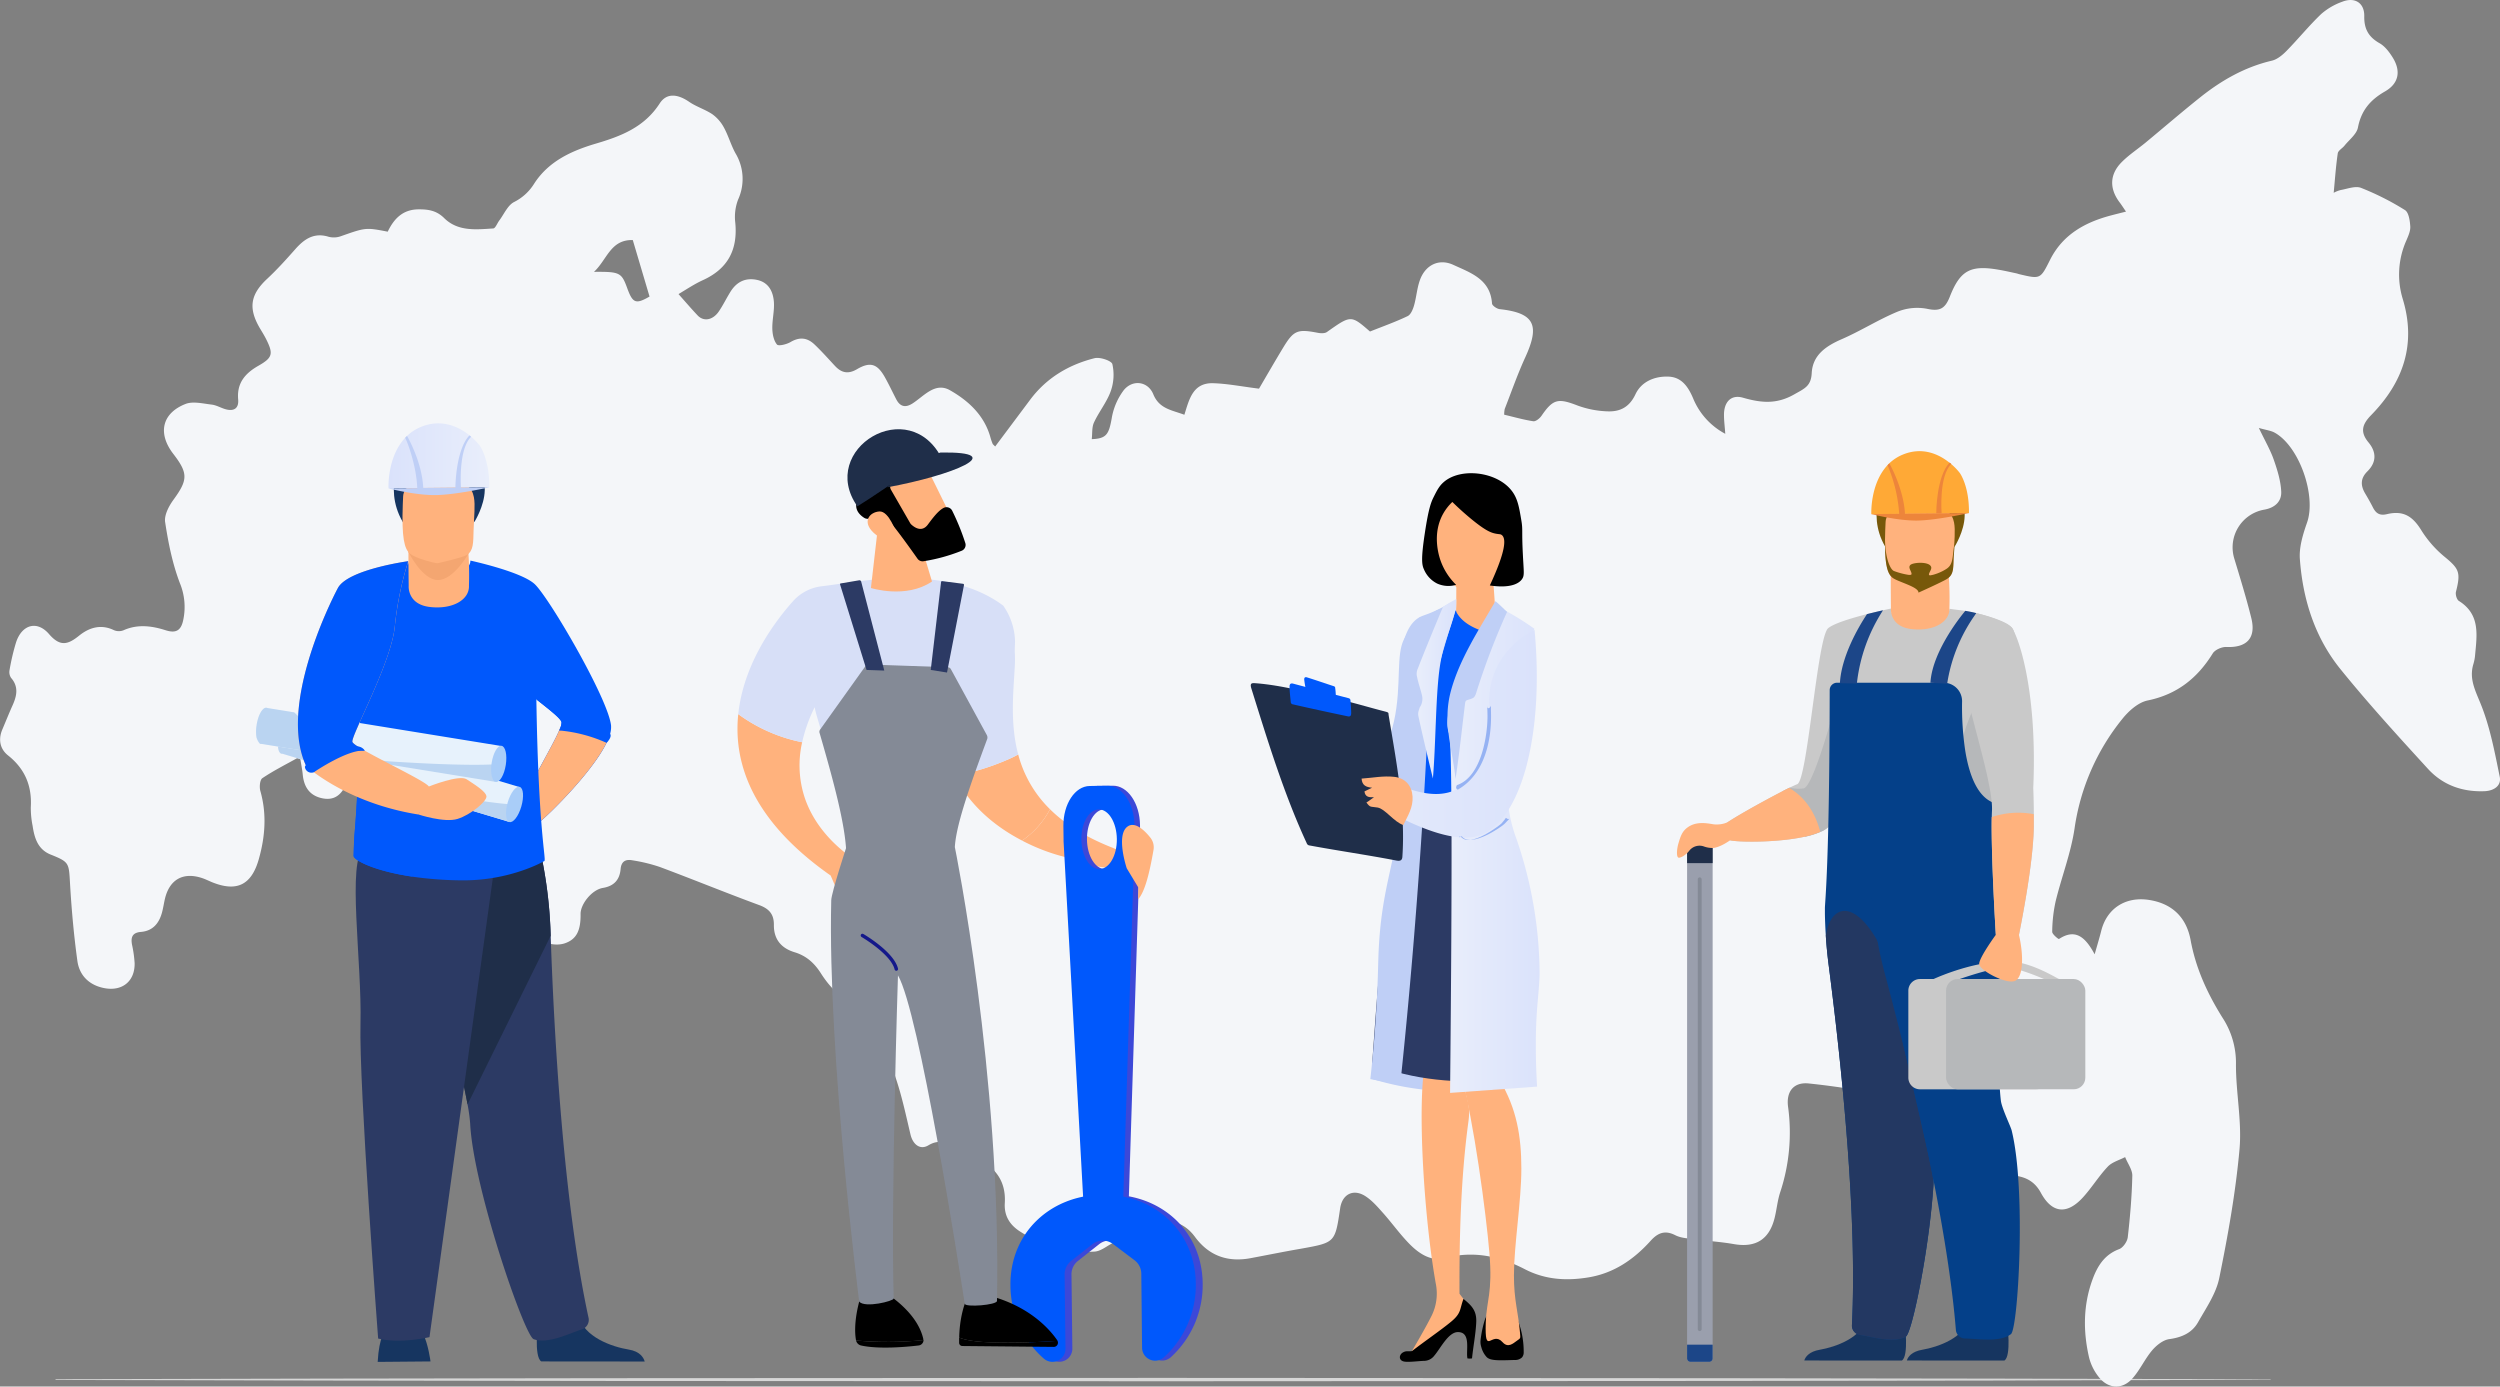 <?xml version="1.0" encoding="UTF-8"?> <svg xmlns="http://www.w3.org/2000/svg" xmlns:xlink="http://www.w3.org/1999/xlink" viewBox="0 0 1044.86 579.49"><rect x="0" y="0" width="1044.86" height="579.49" fill="#808080" stroke="none"/> <defs> <style>.cls-1{isolation:isolate;}.cls-2{opacity:0.68;}.cls-3{fill:#fff;mix-blend-mode:soft-light;}.cls-4{fill:#f4f6f9;}.cls-5{fill:#c9c9c9;}.cls-6{fill:#ffb27d;}.cls-7{fill:#163560;}.cls-8{fill:#b6b8ba;}.cls-9{fill:#77580a;}.cls-10{fill:#044089;}.cls-11{fill:#233862;}.cls-12{fill:#ffa936;}.cls-13{fill:#ed853b;}.cls-14{fill:#1c4688;}.cls-15{fill:#9a9fad;}.cls-16{fill:#1f2e49;}.cls-17{fill:#848a96;}.cls-18{fill:#d7dff7;}.cls-19{fill:url(#linear-gradient);}.cls-20{fill:url(#linear-gradient-2);}.cls-21{fill:#0058fc;}.cls-22{fill:url(#linear-gradient-3);}.cls-23{fill:url(#linear-gradient-4);}.cls-24{fill:url(#linear-gradient-5);}.cls-25{fill:url(#linear-gradient-6);}.cls-26{fill:#2c3a64;}.cls-27{fill:#e7f2fc;}.cls-28{fill:#bad4f1;}.cls-29{fill:#a9cdf8;}.cls-30{fill:#bfcff6;}.cls-31{fill:url(#linear-gradient-7);}.cls-32{fill:url(#linear-gradient-8);}.cls-33{fill:#95b2f3;}.cls-34{fill:url(#linear-gradient-9);}.cls-35{fill:#f4a671;}.cls-36{fill:url(#linear-gradient-10);}</style> <linearGradient id="linear-gradient" x1="-14663.65" y1="-1388.44" x2="-14686.93" y2="-1358.32" gradientTransform="translate(-15072.44 3825.57) rotate(168.4)" gradientUnits="userSpaceOnUse"> <stop offset="0" stop-color="#4b58f5"></stop> <stop offset="1" stop-color="#3c48d8"></stop> </linearGradient> <linearGradient id="linear-gradient-2" x1="-14706.23" y1="-1421.35" x2="-14729.51" y2="-1391.23" xlink:href="#linear-gradient"></linearGradient> <linearGradient id="linear-gradient-3" x1="-17266.61" y1="339.67" x2="-17272.07" y2="387.3" gradientTransform="matrix(1, 0.02, -0.02, 1, 17635.42, 451.67)" gradientUnits="userSpaceOnUse"> <stop offset="0" stop-color="#f3bdbb"></stop> <stop offset="1" stop-color="#f09690"></stop> </linearGradient> <linearGradient id="linear-gradient-4" x1="-17222.15" y1="344.76" x2="-17227.61" y2="392.39" xlink:href="#linear-gradient-3"></linearGradient> <linearGradient id="linear-gradient-5" x1="-16814.73" y1="266.88" x2="-16815.08" y2="270.35" gradientTransform="translate(17233.07 572.21) rotate(1.99)" gradientUnits="userSpaceOnUse"> <stop offset="0" stop-color="#f09690"></stop> <stop offset="1" stop-color="#ec7869"></stop> </linearGradient> <linearGradient id="linear-gradient-6" x1="-16715.3" y1="226.61" x2="-16846.71" y2="393.73" gradientTransform="translate(17233.07 572.21) rotate(1.99)" gradientUnits="userSpaceOnUse"> <stop offset="0" stop-color="#040559"></stop> <stop offset="1" stop-color="#14188a"></stop> </linearGradient> <linearGradient id="linear-gradient-7" x1="488.06" y1="355.26" x2="526.62" y2="355.26" gradientTransform="matrix(-1, 0, 0, 1, 1131.54, 0)" gradientUnits="userSpaceOnUse"> <stop offset="0" stop-color="#dae2fb"></stop> <stop offset="1" stop-color="#e9eefb"></stop> </linearGradient> <linearGradient id="linear-gradient-8" x1="489.25" y1="306.67" x2="592.87" y2="306.67" xlink:href="#linear-gradient-7"></linearGradient> <linearGradient id="linear-gradient-9" x1="522.91" y1="287.89" x2="539.45" y2="287.89" xlink:href="#linear-gradient-7"></linearGradient> <linearGradient id="linear-gradient-10" x1="162.35" y1="190.51" x2="204.48" y2="190.51" gradientTransform="matrix(1, 0, 0, 1, 0, 0)" xlink:href="#linear-gradient-7"></linearGradient> </defs> <g class="cls-1"> <g id="Слой_2" data-name="Слой 2"> <g id="_лой_1" data-name="‘лой_1"> <g class="cls-2"> <path class="cls-3" d="M23.49,576.43l115.66-.26L254.81,576l231.33-.12,231.32.13,115.66.17,115.66.28c.15,0,.26,0,.26.1s-.11.09-.26.09L833.12,577l-115.66.16-231.32.13-231.33-.12L139.15,577l-115.66-.26c-.21,0-.38-.07-.38-.14S23.28,576.43,23.49,576.43Z"></path> </g> <path class="cls-4" d="M1044.75,324.63c-2.13-10.39-4.09-21-8.08-30.73-2.3-5.63-4.78-10.42-2.9-16.48a17.7,17.7,0,0,0,.67-3.54c.77-8.45,2.26-17.08-6.76-22.72-.9-.56-1.52-2.71-1.22-3.86,2.09-8.22,1.32-9.61-5.06-14.84a46,46,0,0,1-9.6-11.11c-3.56-5.66-7.43-8.07-14.16-6.47-3,.72-4.56-.27-5.83-2.68-1-2-2.12-3.95-3.26-5.88-2-3.35-2.1-6.36.9-9.32,3.81-3.77,3.83-8,.49-12.05-3.61-4.34-2.77-7.53,1.07-11.45,13.38-13.68,19-29.58,13.17-48.66a34.87,34.87,0,0,1,1.52-24.28c.8-1.89,1.78-4,1.66-5.92-.15-2.38-.63-5.84-2.22-6.84a112.55,112.55,0,0,0-18.33-9.27c-2.35-.93-5.64.37-8.46.88a12.1,12.1,0,0,0-3,1.18c.53-5.55.9-11,1.7-16.48.17-1.19,1.91-2.1,2.81-3.23,2-2.49,5.1-4.81,5.63-7.6,1.37-7.1,5.17-11.55,11.28-15.05,5.82-3.33,6.77-8.51,3.25-14.18-1.42-2.29-3.25-4.73-5.52-6-4.6-2.61-6.47-6-6.37-11.29.1-5.54-3.93-8.09-9.13-6.06a27.31,27.31,0,0,0-8.86,5.15c-5.09,4.86-9.55,10.38-14.49,15.42-1.7,1.73-3.88,3.55-6.13,4.09C938.2,28,928.41,33.61,919.46,40.76c-7.68,6.13-15.12,12.55-22.69,18.81-3.33,2.75-7,5.14-10,8.17-5.09,5.1-5.22,11.05-.94,16.77.86,1.13,1.62,2.34,2.72,3.93-2.57.65-4.39,1.1-6.2,1.58-10.92,2.87-20.22,8-25.52,18.55-4.08,8.11-4,8.15-13,6-.34-.08-.66-.23-1-.3-2.53-.53-5-1.12-7.59-1.55-11.63-2-16,.2-20.34,11.33-2,5.06-4.27,6.16-9.55,5a22.07,22.07,0,0,0-12.35,1.24c-7.94,3.3-15.29,8-23.18,11.43-6.63,2.88-12.22,6.62-12.62,14.2-.28,5.49-3,6.46-7.28,8.89-7.48,4.28-13.94,3.56-21.45,1.41-5-1.45-8,1.82-7.94,7.29,0,2.29.31,4.58.54,7.8a29.35,29.35,0,0,1-13.44-14.83c-2-4.7-4.71-8.83-10.22-9.07-5.84-.25-11.38,2.06-13.88,7.38-2.57,5.48-6.56,7.37-11.79,7.13a40.12,40.12,0,0,1-12.35-2.41c-8.21-3.18-10.28-2.79-15.14,4.29-.74,1.07-2.39,2.41-3.41,2.26-4.13-.63-8.17-1.8-12.17-2.74a11.51,11.51,0,0,1,.21-2.37c2.82-7.22,5.37-14.57,8.6-21.61,6.09-13.3,4.07-18.52-10.68-20.13-1.19-.13-3.16-1.48-3.22-2.36-.68-10.18-9-12.84-16.17-16.15-6.07-2.8-11.77.09-14,6.46-1.2,3.37-1.43,7.08-2.43,10.54-.47,1.63-1.36,3.79-2.67,4.42-5,2.4-10.32,4.28-15.73,6.44-8-6.94-7.94-6.89-18,.2-.91.64-2.57.58-3.79.34-8.5-1.64-10.09-1.07-14.47,6.14-3.72,6.15-7.3,12.38-10.13,17.2-7.24-.9-13.25-2.11-19.3-2.28C498.49,160,497,167,495,173.35c-5.35-2-10.51-2.49-13-8.6-2.22-5.38-8.57-6.27-12.31-1.71a26.85,26.85,0,0,0-5.07,11.88c-1.19,6.61-2.19,8.4-8.33,8.62.29-2.42,0-5,.95-7,2.09-4.49,5.35-8.48,7-13.08a20.49,20.49,0,0,0,.67-11.26c-.34-1.42-5.17-3.06-7.43-2.5-10.8,2.72-20.07,8.21-26.88,17.3l-14.68,19.62c-.63-.69-1-.9-1.07-1.19A21.09,21.09,0,0,1,414,183c-2.51-9.35-9.23-15.51-17-19.92-6.19-3.48-10.8,2.44-15.6,5.53-2.93,1.88-5.19,1.41-6.81-1.71s-3.05-6.19-4.74-9.2c-3.17-5.66-6.12-6.66-11.71-3.38-3.7,2.16-6.46,1.51-9.17-1.39s-5.57-6.15-8.59-9-6.2-3.17-9.93-1c-1.67,1-5.09,1.82-5.71,1.07-1.37-1.64-1.9-4.34-1.95-6.62-.09-3.75.93-7.55.65-11.27-.34-4.29-2.21-8.11-7.05-9.13s-8.48.81-11.05,4.88c-1.74,2.77-3.15,5.76-5,8.43-2.52,3.58-6.28,4.17-8.76,1.55-2.66-2.81-5.18-5.76-8-8.93,3.37-2,6.64-4.21,10.2-5.83,10.52-4.79,14.64-12.84,13.51-24.16a20.24,20.24,0,0,1,1.22-9.56,20.79,20.79,0,0,0-1.12-19.3c-1.9-3.44-2.95-7.33-4.84-10.77a16.32,16.32,0,0,0-4.86-5.57c-3-2-6.67-3.11-9.66-5.16-4.86-3.33-9.43-3.8-12.32.68-6.46,10-16.27,13.73-26.91,16.85-10.05,3-19.51,7.34-25.5,16.59a20.9,20.9,0,0,1-8.45,7.76c-2.68,1.38-4.19,5.08-6.2,7.75-.85,1.13-1.59,3.23-2.49,3.29-7.22.47-14.8,1.34-20.54-4.35-3.21-3.17-6.68-3.67-10.79-3.63-6.64.07-10.28,4.1-12.78,9.33-9.26-1.8-9.24-1.74-19.67,1.92a8.65,8.65,0,0,1-5,.22c-6.13-1.91-10.22.93-14,5.21s-7.57,8.48-11.71,12.34c-7,6.53-8,12.22-3.07,20.64.88,1.48,1.8,2.94,2.58,4.48,3.14,6.23,2.8,7.83-3.18,11.23-5.55,3.16-9.07,7.23-8.46,14.08.33,3.68-1.72,5.06-5.22,4.1-2-.55-3.86-1.72-5.86-1.95-3.65-.42-7.8-1.49-10.94-.26-9.88,3.89-11.67,12.32-5.12,20.82,6.32,8.2,6.13,10.91.09,19.22-1.92,2.64-3.92,6.44-3.47,9.35,1.31,8.63,3.06,17.37,6.16,25.49a26.1,26.1,0,0,1,1.39,15.46c-.92,4.41-3.09,5.59-7.37,4.22-5.83-1.86-11.75-2.62-17.68.06a5.24,5.24,0,0,1-3.93-.1c-5.42-2.6-10.31-1.08-14.49,2.28-4.68,3.77-7.93,4.8-12.62-.65-5.05-5.84-11.35-3.89-13.76,3.46A92.63,92.63,0,0,0,4,280a4.37,4.37,0,0,0,.62,3.3c3.28,3.77,2.39,7.59.6,11.57-1.48,3.29-2.82,6.65-4.24,10-1.78,4.17-1,8.14,2.34,10.82,7.13,5.64,10.08,12.78,9.55,21.7a38,38,0,0,0,.75,7.71c.76,5.1,2.16,9.9,7.55,12.06,7.69,3.08,7.6,3.46,8.07,11.64.63,11,1.6,21.93,3.1,32.81.84,6.09,4.94,10.16,11.25,11.37,7.57,1.45,12.89-2.95,12.67-10.56a51,51,0,0,0-1.09-7.63c-.56-3.08.15-5,3.71-5.3,5-.41,7.61-3.61,8.84-8.16.49-1.82.76-3.71,1.18-5.55,1.88-8.14,7.54-11.4,15.44-8.84,1.47.47,2.86,1.19,4.3,1.78,10.26,4.15,16.45,1.2,19.51-9.59,2.68-9.42,3.4-18.93.66-28.56-.46-1.64-.2-4.64.85-5.34,4.67-3.15,9.75-5.69,15.7-9,.53,3.38,1,5.54,1.19,7.71.53,5,2.86,8.5,7.89,9.64,5.32,1.21,8.36-1.43,10.37-6.2,2.74-6.48,5.75-7.83,12.08-4.79,3.27,1.57,5.94,4.49,8.69,7,2.91,2.65,5.15,6.44,8.49,8.12,5.28,2.67,6.83,6.46,7.19,11.93.9,13.75,3.84,16.86,17.26,19.56a46.1,46.1,0,0,0,5.11.68c7.63.68,11.91,4.25,14.12,11.55a29.26,29.26,0,0,0,2.93,7.11c3.11,4.88,10.52,7.42,15.5,5.67,4.69-1.65,6.57-5.19,6.47-12.19-.06-4.06,4.63-10.14,9.34-10.92s7-3.47,7.39-7.87c.29-3.33,2.2-4.18,4.91-3.67a68.3,68.3,0,0,1,11.49,2.79c13.89,5.19,27.62,10.81,41.53,15.93,4.19,1.54,6.18,3.87,6.13,8.27-.07,6,3.06,9.74,8.64,11.43,4.89,1.48,8.25,4.48,11,8.8,5.08,8,12,13.93,21.9,14.79,4.67.41,6.5,2.49,6.12,7-.64,7.69.91,15,3.37,22.28,2.56,7.62,4.23,15.56,6.09,23.4,1,4.08,4,6.51,7.46,4.43,4.66-2.77,8-1,11.74,1.28a66.16,66.16,0,0,0,7.85,3.94c8.24,3.65,12.9,9.6,12.34,18.93-.33,5.42,2.17,9.24,6.58,12,9.46,6,19.78,9,31,8.26,2.28-.14,4.52-1.88,6.66-3.09,2.73-1.53,5.25-3.47,8-4.86,2.27-1.13,5-1.41,7.21-2.56,7.69-4,15-2.48,20.05,4.39,5.84,7.92,13.67,10.65,23.21,8.88,7.11-1.33,14.2-2.78,21.32-4C558,519.31,558,519.35,560.11,505c.85-5.86,5.48-8.31,10.51-5.09,2.83,1.81,5.15,4.51,7.42,7.06,3.9,4.37,7.3,9.22,11.44,13.33,3.85,3.81,8.79,7,14.39,5.51,12-3.2,22.88-.81,33.47,4.67,8.49,4.39,17.41,4.93,26.66,3.38,10.56-1.77,18.81-7.47,25.8-15.19,3-3.37,6-4.67,10.4-2.41,2.35,1.2,5.3,1.31,8,1.68,5.43.74,10.93,1.06,16.31,2,9.25,1.66,15-1.87,17.23-11.1.85-3.5,1.16-7.16,2.29-10.56a79.41,79.41,0,0,0,3.28-35.72c-.84-6.34,2.33-10.41,8.68-9.73a326,326,0,0,1,32.59,5.09c12.95,2.74,15.25,5.93,16,18.8.54,8.92,3.32,12.59,12.33,13.71,7.5.93,15.16.59,22.75.77,5.69.14,10.33,1.82,13.28,7.27,4.65,8.62,10.88,9.33,17.59,2,3.71-4.06,6.62-8.87,10.39-12.87,1.81-1.92,4.81-2.72,7.27-4,1,2.58,3,5.17,3,7.73-.19,8.6-.92,17.21-1.9,25.76-.21,1.84-2,4.41-3.66,5-6.2,2.32-9.12,7.27-11.14,12.84-3.86,10.66-3.89,21.64-1.34,32.57A21.44,21.44,0,0,0,877,575.3c3.93,5.19,9.89,5.66,14.22.83,3.18-3.55,5.18-8.13,8.27-11.78,1.8-2.11,4.57-4.32,7.14-4.67,5.23-.7,9.49-2.61,12-7,3.39-6,7.57-12,8.9-18.55,3.64-17.84,6.86-35.86,8.48-54,1-11.7-1.58-23.67-1.5-35.52a34.46,34.46,0,0,0-5.7-19.38c-6.23-10-11.09-20.51-13.25-32.28-1.71-9.31-7.46-15.24-17.25-16.81s-17.76,3.38-20.14,13c-.67,2.69-1.49,5.35-2.72,9.7-4-7.44-8.19-10.79-14.9-6.4-.24.15-2.87-2-2.84-3a61.71,61.71,0,0,1,1.43-12.74c2.49-10.2,6.38-20.14,7.91-30.46a93.87,93.87,0,0,1,20-45.82c2.66-3.32,6.63-6.86,10.55-7.66,12.29-2.53,20.8-9.32,27.21-19.68.95-1.53,3.8-2.76,5.7-2.68,8.54.37,12.48-3.74,10.41-12.09s-4.61-16.58-7.1-24.81a16,16,0,0,1,12.6-20.51c4.5-.81,7.22-3.52,7-7.57-.21-4.5-1.63-9.05-3.14-13.36-1.44-4.09-3.67-7.9-6.21-13.2,3.19.92,5.06,1.11,6.58,1.95,10.36,5.73,17.49,26.38,13.58,37.56-1.73,4.94-3.42,10.4-3,15.47,1.25,16.8,6.29,32.69,17,45.89,11.61,14.34,24.08,28,36.54,41.62,6.23,6.82,14.46,9.73,23.81,9.32C1042.57,330.43,1045.49,328.25,1044.75,324.63ZM264.47,100.33c2.33,7.85,4.64,15.63,7,23.61-5.67,3.27-7,2.87-9.29-3.4-2.43-6.68-3.09-7-13.92-6.92C253.79,108.43,255.17,100.1,264.47,100.33Z"></path> <g id="P297LW"> <path class="cls-5" d="M723.11,351.21c3.61.83,19.9,1,31.34-1.54a35.11,35.11,0,0,0,6.36-2,9.83,9.83,0,0,0,4.61-3.48c1.3-2.15,3.66-9.53,6.44-19.19,7.66-26.64,18.44-70.65,18.44-70.65s-21.64,4.42-26.22,8.19-8.63,63.6-12.94,65.21c-.63.24-1.73.74-3.13,1.43l-.21.1c-.83.42-1.78.89-2.79,1.42-8.94,4.59-23.73,12.87-25.26,14.7C717.73,347.84,717.86,350,723.11,351.21Z"></path> <path class="cls-5" d="M785.2,380.3q3,.3,6.32.32a90.69,90.69,0,0,0,18.57-1.84,82.52,82.52,0,0,0,8.54-2.22c10.76-3.41,17.17-7.92,17.13-9.21,0-.65-.7-11-1.44-22.36-.9-13.76-1.9-29-2-30.09-.2-2.3,1-7.47,2.63-13.74,3.84-14.82,10-35.74,5.66-39.06-4.62-3.49-15.4-6.41-20.81-7-1.27-.14-5-.65-5.06-.65,0,3.89-8.32,7.73-15.06,7.29-5.68-.37-9.37-4.69-9.37-7v-.32c-.43,0-22.58,15.69-25.37,31a17.59,17.59,0,0,0-.28,3.06C764.56,361.27,769.82,378.79,785.2,380.3Z"></path> <path class="cls-6" d="M814.74,254.24a130.9,130.9,0,0,0-.77-19.05l-23.75,3.88s0,7.25.08,15.29c0,0-.64,7.46,8.54,8.55S815,260,814.74,254.24Z"></path> <path class="cls-7" d="M794.87,568.63c3-1.84,1.24-15.45,1.24-15.45s-14-11.11-15.87-2.56S767,563,760.6,564.11c-4.45.74-6.09,3-6.51,4.5Z"></path> <path class="cls-8" d="M816.62,334.5c0,22.77,11,16.63,17.7,10.49-.9-13.76-1.53-62.5-1.53-62.5S816.62,301.89,816.62,334.5Z"></path> <path class="cls-8" d="M745,330.71c.44,3.19,5.48,12.49,9.44,19a35.11,35.11,0,0,0,6.36-2,9.83,9.83,0,0,0,4.61-3.48c1.3-2.15,3.66-9.53,6.44-19.19-2.06-11.9-4-23.66-4-23.66l-.61-7.88c0,.61-9.23,35.24-13.41,36a14.74,14.74,0,0,1-5.82-.33l-.21.1C747,329.71,746,330.18,745,330.71Z"></path> <path class="cls-7" d="M837.72,568.63c3-1.84,1.23-15.45,1.23-15.45s-14-11.11-15.87-2.56S809.89,563,803.44,564.11c-4.45.74-6.06,3-6.48,4.5Z"></path> <path class="cls-9" d="M817,228.35s15.85-25-14.59-26.65c0,0-11.41,1.34-14-1.24,0,0-8.85,13.46-.58,27.89S817,228.35,817,228.35Z"></path> <path class="cls-6" d="M790.93,241.39c2.3,1.81,9.07,3.61,11,3.82,0,0,10-2.23,11.86-3.33,2.82-1.71,2.64-5.18,2.79-10,.17-5.7.74-10.18.11-13.46-.76-3.93-3.25-6.17-10.23-6.78-12.82-1.11-18.15,2.1-18.38,6.39-.05,1.16-.11,2.26-.15,3.3C787.44,234.73,788.5,239.48,790.93,241.39Z"></path> <path class="cls-9" d="M787.84,225.72c.12,7.76,2.22,12.35,3.73,12.93a31.42,31.42,0,0,0,5.95,1.59c.72.09,1.41.06,1.4-.35,0-1.22-1.66-2.73-.44-3.81s8.12-1.52,8.67,1c.27,1.21-1.94,3.34-.43,3.39.46-.08.91-.16,1.34-.28a19.86,19.86,0,0,0,5.27-2.32c2.83-1.71,2.64-4.34,3.27-9.12.4-3.09.4-1.41,0,3.17-.43,4.8.4,7.89-2.79,10-1.78,1.17-12,5.77-12,5.77.14-2.44-8.58-4.45-10.88-6.26C788.79,239.7,787.71,235.81,787.84,225.72Z"></path> <path class="cls-10" d="M835.75,367.35c0,1.29-6.36,5.8-17.12,9.21-.87.28-1.77.54-2.69.8,0,0,0,0,0,0-1,11.78-3.73,28.42-6.18,44.48h0c-.63,4.16-1.25,8.28-1.81,12.27-1.5,10.56-2.62,20.18-2.74,27.11v.07c-.05,3.18,2.63,11.1,2.83,12.93.13,1.12.23,2.31.3,3.55a144.29,144.29,0,0,1-.23,17.08c-1.75,27.31-9,62.25-11.54,63.73-5.12,3-14.44,0-19.17-.69A3.91,3.91,0,0,1,774,554c2.32-45.32-4.33-108.44-9.29-147.24-.13-1-.26-2-.38-3-.6-4.58-1-8.85-1.24-12.7-.22-3.38-.33-6.45-.38-9.11,0-.83,0-1.62,0-2.37,0-2.43,1.92-18.33,2-91.18h0a3.09,3.09,0,0,1,3.07-3.06h44.55a7.71,7.71,0,0,1,7.71,7.83,123.78,123.78,0,0,0,1.34,20.72c1.65,10.11,5.17,19.56,12.43,21.84h0c0,.08.23.52.55,1.26h0c.06,1.83.14,3.69.23,5.59,0,.38,0,.76.05,1.14l0,.68.06,1.16.09,1.93.09,1.53c0,1,.11,2,.18,3,0,.33,0,.65.06,1q.12,2,.27,4c0,.41.06.81.1,1.23,0,.2,0,.39,0,.59l.12,1.57.15,1.67C836,364.09,835.7,365.91,835.75,367.35Z"></path> <path class="cls-11" d="M808.09,494.89c-1.75,27.31-9,62.25-11.54,63.73-5.12,3-14.44,0-19.17-.69A3.91,3.91,0,0,1,774,554c2.32-45.32-4.33-108.44-9.29-147.24-.13-1-.26-2-.38-3-.6-4.58-1-8.85-1.24-12.7,2.36-15.39,15.69-16.21,27.77,15.61C789.31,417.25,808.49,488.63,808.09,494.89Z"></path> <path class="cls-10" d="M836.25,460c.37,3.16,4.06,10.67,4.51,12.45,6.11,24.57,2.73,82.81-.3,85.14-4.68,3.61-14.3,1.89-19.09,1.83a3.91,3.91,0,0,1-3.91-3.45c-3.76-46.41-19.32-110.15-29.33-147.64a175.75,175.75,0,0,1-5.75-32.78s46.77-28.66,51.83-13C838.69,376.37,833.43,435.73,836.25,460Z"></path> <path class="cls-12" d="M788.61,194.71c.33-.36.67-.71,1-1.05a18.27,18.27,0,0,1,5.57-3.63c8.16-3.4,14.92-.26,19.15,3,.41.31.81.63,1.17.94a24.7,24.7,0,0,1,3.58,3.7s4,5.4,3.83,16.79l-40.8.44S781.54,202.56,788.61,194.71Z"></path> <path class="cls-13" d="M811.49,214.54l-2.24,0c0-.65.06-15.46,5.59-21.21.41.32.33.26.69.57C810.29,199,811.48,214.39,811.49,214.54Z"></path> <path class="cls-13" d="M793.76,214.74a62.76,62.76,0,0,0-4.87-20.29,9.25,9.25,0,0,1,.75-.79c.65,1.12,6,11,6.53,21.05l26.77-.29s-13.56,3.05-21.75,3.15-19.05-2.71-19.05-2.71Z"></path> <path class="cls-14" d="M821.4,255.29s-13.78,16.06-14.59,30.07l7,.37A67.5,67.5,0,0,1,826,256.25s-1.63-.39-2.17-.5Z"></path> <path class="cls-14" d="M787,255.07a70.24,70.24,0,0,0-10.93,30.59l-7.09-.12c.58-11,7.5-23.13,11.32-28.87C780.33,256.67,785.24,255.43,787,255.07Z"></path> <path class="cls-5" d="M802.43,409.18h5.69c2.65-1.2,16.9-7.37,30.6-7.45,9.89-.05,21.15,7.34,21.83,7.41,1.72.21-5.73.27-5.73.27s-11.16-4.93-16.17-5.05c-4.78-.11-15.38,3.36-19.62,4.82h31.9a4.87,4.87,0,0,1,4.85,4.86v36.37a4.87,4.87,0,0,1-4.85,4.86h-48.5a4.87,4.87,0,0,1-4.85-4.86V414A4.87,4.87,0,0,1,802.43,409.18Z"></path> <rect class="cls-8" x="813.34" y="409.18" width="58.21" height="46.08" rx="4.85"></rect> <path class="cls-5" d="M832.44,341.5c-.35,16.44,1.7,49.19,1.7,49.19h9.7c4.58-23,6.2-37.87,6.2-45.95,0-1.59,0-3.08,0-4.45-.06-6.9-.25-10.91-.25-10.91,1.82-41.83-6.54-64.2-9.16-67.28S826,256.25,826,256.25a164.12,164.12,0,0,0-5.58,20.85c-1.62,9.3,12.71,48.36,12.12,61.71C832.49,339.65,832.46,340.54,832.44,341.5Z"></path> <path class="cls-15" d="M706.53,352.69h7.84a1.43,1.43,0,0,1,1.42,1.42V567.75a1.43,1.43,0,0,1-1.42,1.42h-7.84a1.43,1.43,0,0,1-1.42-1.42V354.11A1.43,1.43,0,0,1,706.53,352.69Z"></path> <path class="cls-16" d="M706.53,352.69h7.84a1.43,1.43,0,0,1,1.42,1.42v6.62H705.11v-6.62A1.43,1.43,0,0,1,706.53,352.69Z"></path> <path class="cls-14" d="M715.79,567.75a1.43,1.43,0,0,1-1.42,1.42h-7.84a1.43,1.43,0,0,1-1.42-1.42V562h10.68Z"></path> <path class="cls-17" d="M710.38,366.69a.81.81,0,0,1,.81.81v188a.81.81,0,1,1-1.62,0v-188A.81.81,0,0,1,710.38,366.69Z"></path> <path class="cls-6" d="M834.14,390.69s-2-32.75-1.7-49.19A34.39,34.39,0,0,1,850,340.29c0,1.37,0,2.86,0,4.45,0,8.08-1.62,22.91-6.2,45.95,2,8.48,1.89,17.65-1.62,19.26s-15.09-4.44-15-7.14S834.14,390.69,834.14,390.69Z"></path> <path class="cls-6" d="M701.4,352.82c1-3.46,1.65-5.38,4-7.07,3.47-2.45,7.59-1.78,10.66-1.25a11.63,11.63,0,0,0,5.83-.77c5.43-3.62,19.08-11.09,25.87-14.44,4.64,2.69,10.33,8,13,18.39-10.45,4.61-33.34,4.53-37.7,3.53,0,0-4,2.93-7.1,3.2a10.73,10.73,0,0,1-4-.7,5.44,5.44,0,0,0-6,1.92c-1.49,1.84-3.44,2.85-4.24,2.85C700.5,358.48,700.81,355,701.4,352.82Z"></path> </g> <path class="cls-6" d="M336.34,333.44a43.19,43.19,0,0,1-1.08-23.24,67.62,67.62,0,0,1-26.71-11.75c-1.44,13.8,1.7,29.2,13.92,44.8h0c5.93,7.57,14,15.19,24.71,22.69l3,7,10.12-11.75S342.6,352,336.34,333.44Z"></path> <path class="cls-6" d="M438.85,338.22a49.69,49.69,0,0,1-13.3-22.9,47.78,47.78,0,0,1-4.72,2.27A100.34,100.34,0,0,1,399,324.22c6.84,13.43,18.16,21.91,28.19,27.1A36.45,36.45,0,0,0,438.85,338.22Z"></path> <path class="cls-18" d="M425.55,315.32C422,302,423.63,288.48,424.15,278c1.09-22.13-12.33-28.81-12.33-28.81l-18.28,36.25c-2.24,16.13.36,28.83,5.44,38.81a100.34,100.34,0,0,0,21.85-6.63A47.78,47.78,0,0,0,425.55,315.32Z"></path> <path class="cls-6" d="M474.52,358.61l-9.26-4.19c-11.73-4.56-20.25-10.11-26.41-16.2a36.45,36.45,0,0,1-11.68,13.1,81.41,81.41,0,0,0,20.63,7.5C469.74,367.6,474.52,358.61,474.52,358.61Z"></path> <path class="cls-19" d="M476.52,350.14l-.06-5.33c-.11-9.14-5.19-16.5-11.36-16.43l-7.33.09c-6.17.07-11.08,7.54-11,16.69l.06,5.33c0,.35,0,.71,0,1.06l8.68,157.93,16-.19,5-158.09C476.52,350.85,476.53,350.49,476.52,350.14Zm-7.41.51c.08,6.88-3.17,12.5-7.27,12.55s-7.47-5.49-7.55-12.38,3.17-12.5,7.26-12.55S469,343.76,469.11,350.65Z"></path> <path class="cls-20" d="M480.24,563.2l-.37-30.93a7.08,7.08,0,0,0-2.83-5.59l-9-6.78a7.08,7.08,0,0,0-8.66.1l-8.86,7a7.09,7.09,0,0,0-2.7,5.66l.36,30.92a5.46,5.46,0,0,1-9,4.26,40.88,40.88,0,0,1-14-30.54c-.26-22.24,16.9-37.75,38.3-38s38.91,14.85,39.17,37.09a40.83,40.83,0,0,1-13.32,30.86A5.45,5.45,0,0,1,480.24,563.2Z"></path> <path class="cls-21" d="M477.32,563.23,477,532.3a7.12,7.12,0,0,0-2.83-5.59l-9-6.78a7.1,7.1,0,0,0-8.66.1l-8.86,7a7.1,7.1,0,0,0-2.7,5.65l.36,30.93a5.45,5.45,0,0,1-9,4.25,40.79,40.79,0,0,1-14-30.54c-.26-22.24,16.9-37.74,38.29-38s38.91,14.84,39.18,37.08a40.83,40.83,0,0,1-13.32,30.86A5.46,5.46,0,0,1,477.32,563.23Z"></path> <path class="cls-21" d="M474.2,350.17l-.06-5.33c-.11-9.15-5.2-16.5-11.36-16.43l-7.34.09c-6.16.07-11.07,7.54-11,16.69l.07,5.33c0,.35,0,.7,0,1.06l8.68,157.93,16-.19,5-158.09C474.2,350.88,474.2,350.52,474.2,350.17Zm-7.42.51c.08,6.88-3.17,12.5-7.26,12.55s-7.47-5.49-7.56-12.38,3.17-12.51,7.27-12.56S466.7,343.79,466.78,350.68Z"></path> <path class="cls-6" d="M482.07,355.42a6.49,6.49,0,0,0-1.32-5.38c-2.36-2.94-6.49-7-9.66-4.47-4.74,3.76-.17,17.34-.17,17.34l4.83,8-.1,5C478.52,372.71,480.44,364.82,482.07,355.42Z"></path> <path d="M385.91,560.1a2.91,2.91,0,0,0-.06-.65c-3-12.81-18.85-21-18.85-21l-6.34.39c-3.82,11.19-3.46,18.09-2.92,21.17a1,1,0,0,0,.06.25A149.9,149.9,0,0,0,385.91,560.1Z"></path> <path d="M357.8,560.26a2.74,2.74,0,0,0,2,2.06c7.4,1.68,19.23.61,24.19,0a2.3,2.3,0,0,0,2-2.26A149.9,149.9,0,0,1,357.8,560.26Z"></path> <path class="cls-22" d="M358.26,529.37l2.48,13a2.1,2.1,0,0,0,1.77,1.76,17.42,17.42,0,0,0,4.16,0,2.66,2.66,0,0,0,2.15-3.08l-1.68-11.48Z"></path> <path d="M413.31,561c-7-.31-10.59-1.19-12.45-2,0,.7,0,1.41,0,2.14a1.37,1.37,0,0,0,1.29,1.42l38.38.37a1.75,1.75,0,0,0,1.45-2.53C436.93,560.76,424.11,561.49,413.31,561Z"></path> <path d="M442,560.43a1.55,1.55,0,0,0-.14-.29c-3.32-4.79-11.8-14.36-28.79-18.72l-8.18-.39s-3.74,6.28-4,18c1.86.8,5.46,1.68,12.45,2C424.11,561.49,436.93,560.76,442,560.43Z"></path> <path class="cls-23" d="M403.54,528.61c.08.61,1.06,9.89,1.43,13.5a1.79,1.79,0,0,0,1.48,1.63,18.79,18.79,0,0,0,5.62,0,2.41,2.41,0,0,0,1.87-2.4l.24-14.55Z"></path> <path class="cls-17" d="M399.1,354.19s19.45,95.14,17.59,189.52c0,1.72-13.24,2.78-13.49,1.18-2.5-16.27-19.09-122.26-27.9-137.24,0,0-3,92.79-1.79,135.06,0,1.06-12,4.08-14.41,1.31,0,0-13.24-103.28-11.69-167.75.08-3.32,6.79-23.65,6.79-23.65Z"></path> <path class="cls-24" d="M419.41,254.4c-1.34-1.85.24,3.67,0,0Z"></path> <path class="cls-18" d="M419.29,253.12C395,235,357.92,243.39,343.59,245a19.12,19.12,0,0,0-12.17,6.28c-7.56,8.48-20.65,25.94-22.87,47.2a67.56,67.56,0,0,0,26.71,11.75,63.26,63.26,0,0,1,5.23-14.65,35.25,35.25,0,0,0,.88,3.65c9.6,32.2,14.56,50.57,14.44,56.71,0,.84,49.1.51,40.42-.05l-.3-.11c-.82-.39,3.64-42.24,22.5-71,1.69-2.58,6.06-9,5.78-17.37A27.21,27.21,0,0,0,419.29,253.12Z"></path> <path class="cls-6" d="M367,219.58l-3,26.17s14.68,4.68,25.52-2.72l-7.16-23.94Z"></path> <path class="cls-6" d="M384.59,190c.35.34,14.51,29.28,14.51,29.28L382.4,227l-17.5-25.44S378.74,184.3,384.59,190Z"></path> <path d="M378.86,195.88c-3.7.41-5.79,4.41-6.64,6.5a2.69,2.69,0,0,0,.17,2.33l8,13.9a2.32,2.32,0,0,0,.45.58c1,.93,4.29,3.64,6.95.06,2.27-3.06,4.39-5.83,6.64-7a2.65,2.65,0,0,1,3.55,1.23A98.25,98.25,0,0,1,403.46,227a2.62,2.62,0,0,1-1.58,3.2,73.22,73.22,0,0,1-15.95,4.38,2.62,2.62,0,0,1-2.48-1.1C381,230,374,220.19,371.6,217.73c-2.23-2.29-6.42-1.51-8.31-1a2.61,2.61,0,0,1-2.11-.31c-1.89-1.18-5.18-4.1-2.05-8.89a2.64,2.64,0,0,0-.76-3.61c-2.11-1.44-4.38-4.11-2.11-8.33,2.87-5.34,10.45-4.57,14.85-8.42,2.17-1.9,4.31-4,7.07-4.85a5.24,5.24,0,0,1,1.83-.26c2.68.15,6.59,4.71,6.68,7.38C386.82,193.26,382.08,195.52,378.86,195.88Z"></path> <path class="cls-6" d="M374.62,222.84s-3-9.36-7.11-9.08-7.34,4.28-2.37,8.92C371.32,228.45,374.62,222.84,374.62,222.84Z"></path> <path class="cls-25" d="M374.6,405.72a.74.74,0,0,1-.71-.57c-1.53-6.33-13.68-13.47-13.8-13.54a.76.76,0,0,1-.27-1,.75.75,0,0,1,1-.26c.52.3,12.82,7.52,14.5,14.47a.75.75,0,0,1-.55.9A.58.58,0,0,1,374.6,405.72Z"></path> <path class="cls-17" d="M342.77,304.91,362,278a.71.71,0,0,1,.61-.3l33.5,1.17a1.54,1.54,0,0,1,1.31.81l15,27.5a2.23,2.23,0,0,1,.22,1.56c-7,18.93-13.72,37.55-13.6,46.73-11.73,8.53-31.76,6-45.33,1.38-.29-12-5.52-31-11.23-50.73A1.62,1.62,0,0,1,342.77,304.91Z"></path> <path class="cls-26" d="M351.1,244.26,362.17,280l7.41.26-9.66-37.19a.74.74,0,0,0-.83-.54l-7.76,1.32A.3.3,0,0,0,351.1,244.26Z"></path> <path class="cls-26" d="M393.32,243.23,389,280l6.8,1.08,7.09-36.54a.46.46,0,0,0-.4-.55l-8.72-1.11A.43.43,0,0,0,393.32,243.23Z"></path> <path class="cls-16" d="M393.9,192.13c-13.65-28.09-52.37-4.35-35.56,19.5C371.74,203.38,387,191,393.9,192.13Z"></path> <path class="cls-16" d="M393.05,189.13c29.58-.48,4.89,9.62-22.2,14.53C377.79,196.79,384.66,191.72,393.05,189.13Z"></path> <g id="P297LW-2" data-name="P297LW"> <path class="cls-21" d="M254.77,307.41c-4.08,12.49-26.32,34.08-29.39,36.24,0,0-5.17-8.63-4.14-13.46.85-3.94,9.5-18,12.47-24.9.15-.36.29-.7.41-1a6.07,6.07,0,0,0,.57-2.36c-.14-1.5-4.86-5.15-10.34-9.48-7.12-5.63-15.54-12.4-16.91-17.08-2.41-8.28-10.77-41.06-10.77-41.06s20.78,4.5,26.64,9.67,31.05,48.29,32.08,59.33A10.28,10.28,0,0,1,254.77,307.41Z"></path> <path class="cls-6" d="M254.77,307.41c-4.08,12.49-26.32,34.08-29.39,36.24,0,0-5.17-8.63-4.14-13.46.89-4.14,10.43-19.48,12.88-25.92C237.82,303.63,246.49,302.85,254.77,307.41Z"></path> <path class="cls-7" d="M179.93,569s-.92-7.18-3.06-11.45S161.15,556,161.15,556s-2.72,2.33-3.3,13.2Z"></path> <path class="cls-7" d="M226.22,569c-3.19-2-1.37-16.49-1.37-16.49s14.87-11.9,16.92-2.79,14.13,13.21,21,14.32c4.75.77,6.23,3.4,6.68,5Z"></path> <path class="cls-26" d="M195.41,461.59a69.58,69.58,0,0,1,1.09,8c1.38,27,22.71,88.66,26.52,90.1,5.9,2.22,15.2-2.51,20.06-4.06a4.17,4.17,0,0,0,2.93-4.74c-10.56-48.55-14.45-118.46-15.86-159.85a187.52,187.52,0,0,0-4.29-35.24s-52-13.88-52.32,3.67C173.27,375.05,190.77,436,195.41,461.59Z"></path> <path class="cls-16" d="M195.41,461.59l34.74-70.51a187.52,187.52,0,0,0-4.29-35.24s-52-13.88-52.32,3.67C173.27,375.05,190.77,436,195.41,461.59Z"></path> <path class="cls-26" d="M207,359.57l-27.5,199.28s-12.07,2.91-21.46.59c0,0-8.05-106-7.38-131.61s-5.78-68.57,1.47-73.3S207,359.57,207,359.57Z"></path> <path class="cls-21" d="M227.36,359.94s-14.05,8.2-34.4,8a153.28,153.28,0,0,1-20.7-1.55c-16.32-2.42-24.55-7-24.49-8.68.06-1.53.16-6.62.36-8.8,2.59-29.92,1.25-53.18,4.74-70.66,0-.21.08-.42.13-.63,4.62-22.22,11.86-35,15.45-40.22a19.38,19.38,0,0,1,2.18-2.81c0,4.14,8.83,7.72,16,7.25,6.06-.39,10-5,10-7.5h0c.49,0,27.35,18.67,27.37,36C224.14,348.05,228.85,360,227.36,359.94Z"></path> <path class="cls-21" d="M172.3,366.09a2,2,0,0,1,0,.26c-16.32-2.42-24.55-7-24.49-8.68.06-1.53.16-6.62.36-8.8,2.59-29.92,1.25-53.18,4.74-70.66C161.44,289.66,179.05,319.66,172.3,366.09Z"></path> <path class="cls-27" d="M217,328.91l-2.19,7.3-2.18,7.24L118,315a1.23,1.23,0,0,1-.39,0,1.16,1.16,0,0,1-.37-.18c-1.19-.85-1.41-3.94-.49-7.43,0-.19.1-.38.16-.58,1.11-3.75,3.12-6.52,4.67-6.55a1.49,1.49,0,0,1,.36.05,1.14,1.14,0,0,1,.35.17Z"></path> <path class="cls-28" d="M214.82,336.21l-2.18,7.24L118,315a1.23,1.23,0,0,1-.39,0,1.16,1.16,0,0,1-.37-.18c-1.19-.85-1.41-3.94-.49-7.43,3.87,2.91,22.35,15.75,53.9,22C203.23,335.79,213.32,336.19,214.82,336.21Z"></path> <path class="cls-29" d="M217.19,328.87c-1.58-.47-3.83,2.44-5,6.5s-.89,7.72.7,8.19,3.83-2.44,5-6.5S218.78,329.34,217.19,328.87Z"></path> <path class="cls-27" d="M122.94,297.73l-11.16-1.81a1.6,1.6,0,0,0-.37-.12,1.53,1.53,0,0,0-.37,0c-1.53.23-3.16,3.24-3.77,7.11,0,.2-.06.4-.09.6a16,16,0,0,0,0,4.56,3.86,3.86,0,0,0,1.39,2.71l0,0a1.07,1.07,0,0,0,.38.13,1,1,0,0,0,.39,0L207,326.76l1.21-7.46,1.22-7.53Z"></path> <path class="cls-28" d="M163.51,318.26c-20.88-1.34-31.94-12.38-40.57-20.53l-11.16-1.81a1.6,1.6,0,0,0-.37-.12,1.53,1.53,0,0,0-.37,0c-1.53.23-3.16,3.24-3.77,7.11,0,.2-.06.4-.09.6a16,16,0,0,0,0,4.56,7.34,7.34,0,0,0,1.39,2.71l0,0a1.07,1.07,0,0,0,.38.13,1,1,0,0,0,.39,0L207,326.76l1.21-7.46C206.74,319.47,196.69,320.39,163.51,318.26Z"></path> <path class="cls-29" d="M209.63,311.71c-1.63-.26-3.49,2.92-4.14,7.1s.13,7.77,1.76,8,3.49-2.93,4.14-7.1S211.26,312,209.63,311.71Z"></path> <path class="cls-6" d="M174.91,340.43c-22.64-3.6-37.6-13.09-43.75-17.68-2.09-1.56-3.16-2.56-3.16-2.56-11.6-24.39,9.38-67.14,13.22-74.39,4.14-7.82,29.41-11.25,29.41-11.25A137.08,137.08,0,0,0,165,261.9c-1.58,15.47-18.4,45.64-17.71,48.17.17.64,2.21,2,5.17,3.67,8.78,5,25.76,13.07,26.79,15C180.65,331.23,174.91,340.43,174.91,340.43Z"></path> <path class="cls-6" d="M179.28,328.7s12.64-5.06,15.75-3,8.28,5.17,8.28,7.24-6.56,7.59-12.08,9.32-16.32-1.84-16.32-1.84Z"></path> <path class="cls-21" d="M165,261.9c-1.58,15.47-18.4,45.64-17.71,48.17.17.64,2.21,2,5.17,3.67a5.42,5.42,0,0,1-.57,0c-13.23-.58-19.22,6.74-20.75,9-2.09-1.56-3.16-2.56-3.16-2.56-11.6-24.39,9.38-67.14,13.22-74.39,4.14-7.82,29.41-11.25,29.41-11.25A137.08,137.08,0,0,0,165,261.9Z"></path> <path class="cls-21" d="M239.52,299.15a7,7,0,0,1-5.81,6.14c.15-.36.29-.7.41-1a6.07,6.07,0,0,0,.57-2.36c-.14-1.5-4.86-5.15-10.34-9.48-.45-2.46-1.56-9.75,0-15.53C226.24,269.83,240,296.22,239.52,299.15Z"></path> <path class="cls-21" d="M149.84,312s-16.9-1.38-22.42,8.45a2.74,2.74,0,0,0,3.74,2.3s14.3-9.77,21.32-9A3.82,3.82,0,0,0,149.84,312Z"></path> <path class="cls-21" d="M233.71,305.29a61.28,61.28,0,0,1,19.8,5.18s2.46-2.41,1.48-3.79S238.47,300.34,233.71,305.29Z"></path> </g> <path class="cls-30" d="M545.09,332.64c3.68-1,3.76-1.6,8.22-2.69s14.55-6.41,18.44-9.36c12.15-9.24,12.53-28.7,12.87-39.48.45-14.23,1.78-13.9,8.85-23.23,3.56,9.72,8.36,18.19,11.91,27.7,4,21.6-7.77,35.13-23.71,43.29-10.14,5.2-9.51,2.8-17.21,5.21S551.55,337.48,545.09,332.64Z"></path> <path class="cls-30" d="M624.76,455A118.81,118.81,0,0,1,573.65,451c.81-1.92,1.61-4,2.37-6.17a94.27,94.27,0,0,0,2.82-9.82c15.31,1.92,30.61,3.69,45.9,5.78a48.25,48.25,0,0,1,.37,11.15C625,453,624.9,454,624.76,455Z"></path> <path d="M620.56,551.68a44.75,44.75,0,0,0-1.79,8.68,7.07,7.07,0,0,0,.33,2.64,9.76,9.76,0,0,0,2.26,4.2c1.55,1.53,4.92,1.42,11.68,1.19a4.05,4.05,0,0,0,3.09-1.09,3.23,3.23,0,0,0,.69-2.12,36.19,36.19,0,0,0-2.28-12.94c-3.16-.86-6.67-2.19-9.77-2.85C622.49,548.91,621.24,549.5,620.56,551.68Z"></path> <path class="cls-6" d="M598.29,435.72c-1.39,13.49-2.16-3.81-3.69,17s1.14,60,5.64,84.66a20.89,20.89,0,0,1-1.91,12.54c-2.56,5.07-6.37,11.66-9.46,16.8,8.57-5.43,17.16-11,25.62-16.73.11-1.1.19-2.2.26-3.3-1.62-2-3.23-3.9-4.76-6-.11-23.84.56-48.52,3.72-71.88.74-5.49,0-7.54-1.18-12.39-.84-3.52-2.64-6.69-3.63-10.17C605.25,442.63,601.42,440.55,598.29,435.72Z"></path> <path d="M587.32,569.12c2.31.2,5.75-.32,8.11-.36a5.42,5.42,0,0,0,4-2.14c2.6-3,5.92-10,10-9.88,5.46.08,3.18,7.72,3.88,11a6.45,6.45,0,0,0,1.91,0c.5-4.93,1.57-10.36,1.77-15.18s-1.93-6.9-5.34-9.7h0c-1.63,4.33-.83,5.93-5.11,9.49s-11.52,8.5-16.35,12.29c-1.4.34-2.27-.21-3.62.49C584.53,566.11,584.36,568.88,587.32,569.12Z"></path> <path class="cls-6" d="M610.55,448.84c5.41,19.57,10.54,58.06,11.94,74.87s-1.24,19.78-1.53,29.08c-.45,14.52,2.53,3.14,7,8.14,2.3,2.59,4.39.59,6-.56s1.53-.86,1.32-3.32c-.73-8.73-2.55-13.52-2.54-24,0-12.52,3.11-31,3.1-44.63s-2-25.17-9-36.86C623,445.31,616.62,443.84,610.55,448.84Z"></path> <path class="cls-21" d="M620.67,341.27c.81-22.24,1.5-48,19.6-63.65-8.09-8.57-17.91-16.79-28.57-21.24-3.69-1.54-6.48-2.41-9.17-1.86-1,.21-3,.85-5.92,3.67a31.72,31.72,0,0,0-8.47,15,39.8,39.8,0,0,0-.4,16.34c1.57,9.15,2.84,23.67,2.29,48.28C600.44,343.93,609.33,344.14,620.67,341.27Z"></path> <path class="cls-26" d="M633.39,370c-.58-24.18-5.18-12.59-12.68-29.43-11.3,4.06-20.35,3.68-30.49-3.31-3.6,14.27-5,8.24-8.74,26.92s-6.36,57.78-8,80.39c17.67,7.21,35.54,8,54.33,7.29C623.49,426,634,394.16,633.39,370Z"></path> <path class="cls-6" d="M623,230.11c.88,10.53,2,22,2.18,32.54,0,3.72-2.48,2.1-5,1.28-4.2-1.36-9-3.68-11.37-7.88a2.18,2.18,0,0,1-.23-1.31c.15-7.42,0-15.3.21-22.65.08-2.33,1.06-3.17,3-3.92a25.28,25.28,0,0,1,6.21-1.64C620.81,226.25,622.75,226.91,623,230.11Z"></path> <path class="cls-6" d="M602,213.59c-6.48,9-1.53,20.78-1.28,21.37,2.24,5.08,8,13.09,15.29,12.77a11.48,11.48,0,0,0,6.32-2.37c3-2.4,1.76-4.22,5.87-13,.92-1.95,1.91-3.8,1.77-6.41a11.08,11.08,0,0,0-1.18-4.24c-2.23-4.51-11.34-16.17-20.28-13.49C605,209.3,603.07,212,602,213.59Z"></path> <path d="M614.9,216.91c-2.21-1.82-4.92-4.18-7.9-7.12a20.72,20.72,0,0,0-3.82,4.88c-4.74,8.43-1.85,17.54-1.06,19.76a26.61,26.61,0,0,0,6.46,10,11.43,11.43,0,0,1-7.91-.53,11.66,11.66,0,0,1-5.53-5.92c-.83-1.81-1.35-4,.4-15.42,1.53-10.08,2.59-12.73,3.63-14.79,1.36-2.72,2.31-4.61,4.19-6.25,7-6.17,22.12-4.52,28.4,3.52,2.53,3.23,3.14,6.86,4.09,12.52.67,4,.11,4,.62,14.06.37,7.54.76,8.86-.36,10.44-.66.94-3.38,4.15-13.44,2.63,6.84-14.71,6.82-19.66,5-21.07-.63-.5-1.08-.25-2.9-.66S620.68,221.65,614.9,216.91Z"></path> <path class="cls-31" d="M608.75,287.3a119.31,119.31,0,0,1,7.55-14.94c2.46-4.3,5.94-10.61,10-18.63,2.69,1.35,5.55,2.92,8.5,4.74,2.35,1.45,4.52,2.91,6.52,4.35A149.53,149.53,0,0,0,630.2,323c.09,2.85-.27,4.69-.24,7.53a60.31,60.31,0,0,0,3.87,20.17,175.39,175.39,0,0,1,9.64,56.54c-.28,9.07-1.59,14.19-1.58,29.77,0,7.21.28,13.15.52,17.13l-36.36,2.63c1-101.16.71-143.76-.28-149.91C605.66,306.22,602.64,302.11,608.75,287.3Z"></path> <path class="cls-30" d="M585.77,293.84a61.88,61.88,0,0,1-.8-13.57c.32-5.4,1.1-18.52,8.5-22.39,1.65-.86,3.16-1,7.71-3.23,2.47-1.2,4.44-2.32,5.73-3.1.49,1.12,1,2.23,1.48,3.34-4,12.56-7.7,25.53-11.18,38.38q-1.77,40.29-5,82.77-3,39.69-7,77.34L572.72,451c.79-7,1.84-17.5,2.57-30.33.57-10,.65-16,.79-20.36,1.08-32.29,8.39-39.76,10.1-72.22C586.82,316,586.54,299.48,585.77,293.84Z"></path> <path class="cls-32" d="M641.36,263.28c4.22,45-6.2,81.08-23.72,86.1-18.42,5.28-56.14-21.45-63-26.74-13.25-10.24-5.27-2.37-13-7.19s1-13.93,6.75-15.15,11.51,8.7,12.17,14c29.88,20.39,58.42,31.79,62.18-16.45a32.93,32.93,0,0,1,1.56-15.89C628.69,269.93,638.81,264.55,641.36,263.28Z"></path> <path class="cls-16" d="M586.11,358.15c1.37-19.93-2.49-39.56-5.74-59.28-.14-.89.22-1.06-1.42-1.48-7.25-1.85-12.92-3.68-21.13-5.5-9.88-2.19-22.25-5.55-33.06-6.34-1.54-.11-2.49-.13-1.74,2.26,6.73,21.54,13.54,43.89,23.1,64.56a1.41,1.41,0,0,0,1.28,1c12.05,2.23,24.38,4,36.36,6.32C585.15,359.92,586,359.63,586.11,358.15Z"></path> <path class="cls-21" d="M557.45,286.79c-3.72-1.2-7.54-2.55-11.26-3.7-.8-.24-1.15.17-1.09,1a35.6,35.6,0,0,0,.59,3.63.75.75,0,0,0,.61.71c3.6,1.11,7.28,2.3,10.93,3.21.76.19,1-.11,1.06-.95a26.2,26.2,0,0,0-.25-3.09A.76.76,0,0,0,557.45,286.79Z"></path> <path class="cls-21" d="M564.72,298.14c0-1.65-.16-3.58-.28-5.24-.05-.66-.23-.95-.89-1.12-7.68-2-15.46-4-23.1-6.06-1-.27-1.5.19-1.49,1.21,0,2.05.29,4.31.49,6.37a1.06,1.06,0,0,0,1,1.1c7.57,1.75,15.31,3.4,22.92,5C564.33,299.58,564.7,299.1,564.72,298.14Z"></path> <path class="cls-6" d="M586.52,344.81c1.88-3.88,4.12-7.34,3.85-11.88s-3-7.73-7.63-8.25-9.12.43-13.68.73c.22,2.81,1.79,3.57,4.4,3.81l-3.2,1.55c.31,2.33,1.88,2.57,4,2.39-1.08.74-2,1.56-3.18,2.24,1.71,2.26,1.57,1.58,4.7,2.11S582.67,343.62,586.52,344.81Z"></path> <path class="cls-33" d="M610.48,349.76c.19-.1-.09.06.39-.3,3.89,5.21,17-4.15,17.89-5.09,3.09-3.34,2-1.62,1.12-2.22s0-.55-2.33,2c-.62.66-13,10.34-16.91,5.63-.13-.16-.94-.17-.88,0S610.32,349.85,610.48,349.76Z"></path> <path class="cls-33" d="M609.21,330c.19.11.28-.11.37-.16,11.19-6.56,13.86-21,13.58-31.89-.13-4.74.37-2.55-.88-2s-.67-4.06-.59,3.09-2.14,25.41-12.68,29.06c-.28.1-.53,1.1-.39,1.32A1.57,1.57,0,0,0,609.21,330Z"></path> <path class="cls-30" d="M606.4,288.76c3.61-13.33,11.74-25.63,18.6-37.5,1.75,1.38,3.24,3,4.87,4.47a306.36,306.36,0,0,0-13,34.15c-.66,2-1.5,2-3.1,2.54-.85.26-1.3.33-1.44,1.5-1.31,10.46-2.39,21.08-4,31.61C607,312.6,602.79,302.08,606.4,288.76Z"></path> <path class="cls-34" d="M592.3,283.09a5.18,5.18,0,0,1,.2-3.49c3.37-8.64,7-17.36,10.6-26,1.79-1.18,3.68-2.21,5.53-3.26,0,1.19,0,2.7-.08,3.7-2.51,10.32-5.46,14.22-7,26.23s-1.5,31.64-2.68,45.1c-2-8.3-4.15-17.29-6-25.75-.38-1.65,0-2.36.46-3.82.11-.37.47-.73.59-1.09a6.37,6.37,0,0,0,.4-4.07C593.77,288.27,592.78,285.55,592.3,283.09Z"></path> <path class="cls-6" d="M196,244.74a133.79,133.79,0,0,0-.79-19.67l-24.51,4s0,7.48.11,15.78h0s-.67,7.7,8.82,8.83S196.27,250.68,196,244.74Z"></path> <path class="cls-35" d="M170.64,230.59s5.77,11.83,12.39,11.83,12.82-11.12,12.82-11.12Z"></path> <path class="cls-7" d="M198.35,218s16.36-25.8-15.06-27.51c0,0-11.78,1.39-14.45-1.28,0,0-9.14,13.89-.6,28.79S198.35,218,198.35,218Z"></path> <path class="cls-6" d="M171.44,231.47c2.38,1.87,9.36,3.73,11.38,3.95,0,0,10.35-2.31,12.24-3.44,2.91-1.77,2.72-5.35,2.87-10.32.18-5.89.77-10.51.12-13.9-.78-4.06-3.36-6.37-10.56-7-13.23-1.14-18.74,2.17-19,6.6-.06,1.19-.11,2.33-.15,3.4C167.84,224.59,168.93,229.5,171.44,231.47Z"></path> <path class="cls-36" d="M204.48,203.64l-42.11.45s-.62-12.7,6.68-20.8a13.59,13.59,0,0,1,1.06-1.09,18.63,18.63,0,0,1,5.75-3.74c8.42-3.51,15.4-.27,19.76,3,.43.32.84.65,1.21,1a25.45,25.45,0,0,1,3.7,3.81S204.62,191.88,204.48,203.64Z"></path> <path class="cls-30" d="M192.65,203.76c-.11-1.71-.86-16.27,4.26-21.21a8.63,8.63,0,0,0-.7-.58c-5.45,5.68-5.89,20-5.87,21.82l-13.46.14c-.4-10.31-6.09-20.58-6.77-21.73a7.34,7.34,0,0,0-.78.8c1,1.73,4.7,11.68,5.06,21l-12,.13s11.21,2.9,19.66,2.79,22.45-3.24,22.45-3.24Z"></path> </g> </g> </g> </svg> 